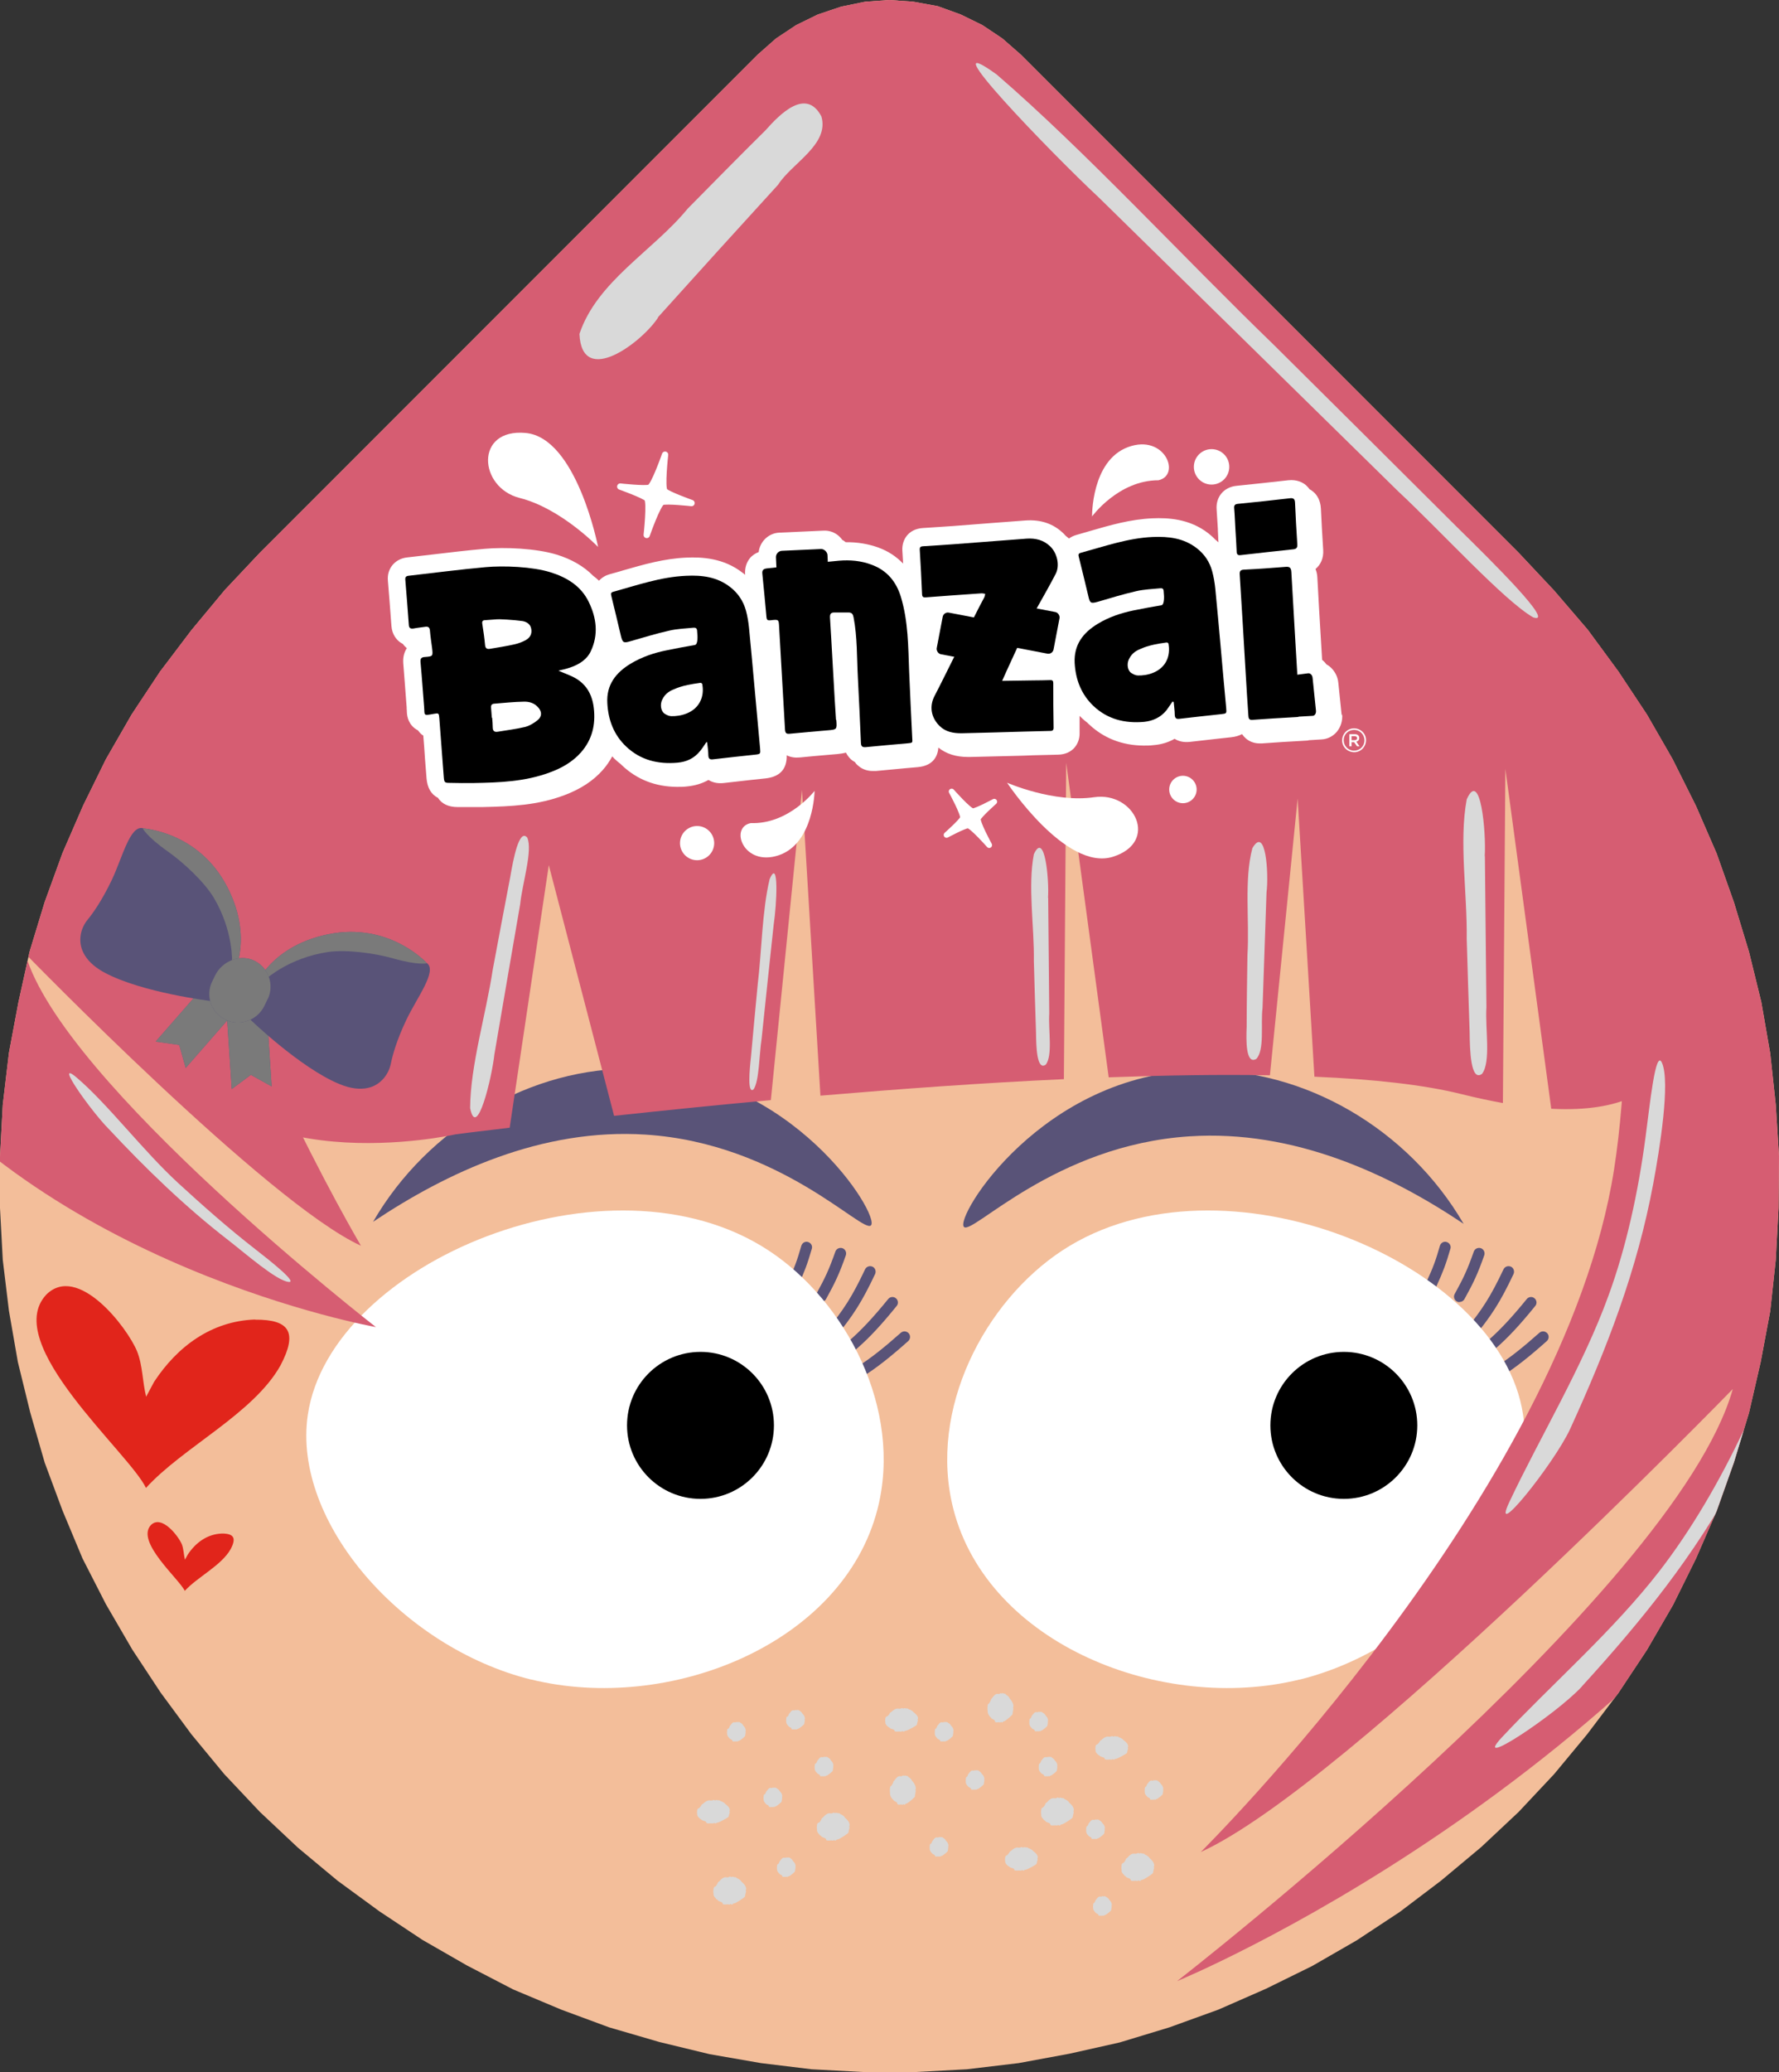 <svg xmlns="http://www.w3.org/2000/svg" xmlns:xlink="http://www.w3.org/1999/xlink" viewBox="0 0 115.53 134.48"><rect x="0" y="0" width="115.53" height="134.48" fill="#333333" stroke="none"/><defs><style>      .cls-1 {        fill: none;      }      .cls-2 {        fill: #d65d72;      }      .cls-3, .cls-4 {        fill: #d9d9d9;      }      .cls-5 {        fill: #f3be9a;      }      .cls-6 {        stroke-width: .41px;      }      .cls-6, .cls-7 {        stroke: #fff;        stroke-linecap: round;        stroke-linejoin: round;      }      .cls-6, .cls-7, .cls-8 {        fill: #fff;      }      .cls-7 {        stroke-width: .37px;      }      .cls-4, .cls-9, .cls-10 {        mix-blend-mode: multiply;      }      .cls-11 {        isolation: isolate;      }      .cls-12 {        clip-path: url(#clippath-1);      }      .cls-13 {        clip-path: url(#clippath-2);      }      .cls-10 {        fill: #7a7a7a;      }      .cls-14 {        fill: #595378;      }      .cls-15 {        fill: #e1251b;      }      .cls-16 {        clip-path: url(#clippath);      }    </style><clipPath id="clippath"><polygon class="cls-1" points="16.88 35.87 14.6 38.29 12.43 40.9 10.4 43.58 8.55 46.37 6.88 49.27 5.4 52.28 4.06 55.36 2.9 58.55 1.92 61.77 1.2 65.03 .58 68.33 .18 71.7 0 75.07 0 78.4 .18 81.77 .58 85.07 1.16 88.4 1.96 91.66 2.9 94.92 4.06 98.04 5.36 101.15 6.88 104.12 8.59 107.06 10.43 109.85 12.43 112.56 14.56 115.14 16.88 117.6 19.35 119.92 21.92 122.06 24.64 124.05 27.43 125.9 30.32 127.56 33.33 129.12 36.45 130.43 39.56 131.58 42.82 132.53 46.08 133.32 49.42 133.9 52.71 134.3 56.08 134.48 59.42 134.48 62.79 134.3 66.15 133.9 69.45 133.29 72.71 132.56 75.94 131.58 79.12 130.43 82.2 129.08 85.21 127.6 88.11 125.93 90.9 124.09 93.58 122.06 96.19 119.88 98.62 117.6 100.93 115.14 103.07 112.56 105.1 109.88 106.95 107.09 108.65 104.16 110.14 101.15 111.48 98.07 112.6 94.92 113.58 91.7 114.34 88.4 114.96 85.1 115.32 81.77 115.5 78.4 115.53 75.03 115.32 71.7 114.96 68.36 114.38 65.03 113.58 61.77 112.6 58.55 111.48 55.39 110.14 52.31 108.62 49.27 106.95 46.37 105.1 43.58 103.11 40.87 100.93 38.33 98.62 35.87 66.3 3.55 65.1 2.5 63.8 1.63 62.39 .94 60.9 .4 59.31 .11 57.75 0 56.19 .11 54.63 .43 53.11 .94 51.7 1.63 50.39 2.5 49.2 3.55 16.88 35.87"></polygon></clipPath><clipPath id="clippath-1"><polygon class="cls-1" points="14.44 32.72 12 35.3 9.67 38.07 7.5 40.91 5.51 43.87 3.72 46.95 2.12 50.15 .68 53.42 -.57 56.81 -1.63 60.24 -2.42 63.71 -3.1 67.22 -3.54 70.8 -3.75 74.39 -3.77 77.94 -3.59 81.53 -3.19 85.04 -2.59 88.6 -1.76 92.08 -.77 95.55 .45 98.88 1.82 102.21 3.43 105.38 5.22 108.51 7.18 111.49 9.28 114.4 11.55 117.15 14 119.79 16.62 122.27 19.34 124.56 22.23 126.7 25.19 128.68 28.27 130.47 31.46 132.15 34.77 133.56 38.09 134.81 41.56 135.83 45.02 136.69 48.57 137.33 52.08 137.77 55.67 137.98 59.22 138 62.81 137.83 66.4 137.42 69.92 136.78 73.39 136.03 76.83 135 80.24 133.79 83.52 132.37 86.73 130.81 89.83 129.05 92.81 127.09 95.68 124.95 98.47 122.65 101.07 120.23 103.55 117.62 105.84 114.89 108.02 112.04 110 109.08 111.83 105.97 113.43 102.77 114.87 99.5 116.09 96.15 117.15 92.72 117.97 89.21 118.65 85.7 119.05 82.15 119.26 78.56 119.32 74.97 119.11 71.42 118.74 67.87 118.14 64.32 117.31 60.84 116.28 57.4 115.1 54.04 113.69 50.75 112.09 47.5 110.33 44.4 108.37 41.42 106.27 38.52 103.96 35.8 101.51 33.17 67.26 -1.43 65.99 -2.56 64.61 -3.49 63.1 -4.23 61.52 -4.82 59.83 -5.14 58.17 -5.26 56.51 -5.15 54.85 -4.81 53.22 -4.28 51.72 -3.56 50.32 -2.64 49.04 -1.52 14.44 32.72"></polygon></clipPath><clipPath id="clippath-2"><polygon class="cls-1" points="14.44 32.72 12 35.3 9.67 38.07 7.5 40.91 5.51 43.87 3.72 46.95 2.12 50.15 .68 53.42 -.57 56.81 -1.63 60.24 -2.42 63.71 -3.1 67.22 -3.54 70.8 -3.75 74.39 -3.77 77.94 -3.59 81.53 -3.19 85.04 -2.59 88.6 -1.76 92.08 -.77 95.55 .45 98.88 1.82 102.21 3.43 105.38 5.22 108.51 7.18 111.49 9.28 114.4 11.55 117.15 14 119.79 16.62 122.27 19.34 124.56 22.23 126.7 25.19 128.68 28.27 130.47 31.46 132.15 34.77 133.56 38.09 134.81 41.56 135.83 45.02 136.69 48.57 137.33 52.08 137.77 55.67 137.98 59.22 138 62.81 137.83 66.4 137.42 69.92 136.78 73.39 136.03 76.83 135 80.24 133.79 83.52 132.37 86.73 130.81 89.83 129.05 92.81 127.09 95.68 124.95 98.47 122.65 101.07 120.23 103.55 117.62 105.84 114.89 108.02 112.04 110 109.08 111.83 105.97 113.43 102.77 114.87 99.5 116.09 96.15 117.15 92.72 117.97 89.21 118.65 85.7 119.05 82.15 119.26 78.56 119.32 74.97 119.11 71.42 118.74 67.87 118.14 64.32 117.31 60.84 116.28 57.4 115.1 54.04 113.69 50.75 112.09 47.5 110.33 44.4 108.37 41.42 106.27 38.52 103.96 35.8 101.51 33.17 67.26 -1.43 65.99 -2.56 64.61 -3.49 63.1 -4.23 61.52 -4.82 59.83 -5.14 58.17 -5.26 56.51 -5.15 54.85 -4.81 53.22 -4.28 51.72 -3.56 50.32 -2.64 49.04 -1.52 14.44 32.72"></polygon></clipPath></defs><g class="cls-11"><g id="Livello_2" data-name="Livello 2"><g id="Livello_1-2" data-name="Livello 1"><g class="cls-16"><g><g class="cls-12"><path class="cls-5" d="M122.13,53.45c16.44,30.92-23.1,103.54-63.49,101.3C18.78,152.53-28.89,82.45-.95,40.49,10.01,24.04,46.09-20.22,62.6-20.32c12.95-.08,47.99,52.07,59.53,73.77Z"></path><path class="cls-14" d="M24.22,79.31c3.57-6.17,10.32-10.09,17.09-9.95,10.17.22,15.87,9.54,15.25,10.17-.54.55-5.88-5.32-14.62-5.89-6.75-.44-12.92,2.45-17.73,5.67Z"></path><path class="cls-14" d="M95.05,79.43c-3.59-6.17-10.36-10.1-17.15-9.96-10.21.21-15.92,9.53-15.3,10.16.54.55,5.9-5.32,14.66-5.88,6.78-.44,12.97,2.45,17.79,5.68Z"></path><path class="cls-2" d="M108.93,65.86s.43-16.69-2.64-34.08c-2.08-11.82-32.91-39.07-47.19-42.68-12.71,2-29.92,16.51-48.82,37.45,0,0-3.6,30.95.43,40.7,4.03,9.75,18.88,6.37,18.88,6.37,0,0,1.29-.17,3.51-.43l2.54-17.04,4.24,16.27c2.98-.32,6.45-.68,10.18-1.02h0s2.02-20.14,2.02-20.14l1.2,19.85c5.08-.43,10.52-.83,15.81-1.07l.15-20.54,2.76,20.42c3.66-.13,7.21-.19,10.47-.13l1.8-17.97,1.09,18.06c3.81.16,7.1.52,9.55,1.13.96.24,1.86.43,2.69.58l.16-21.69,2.98,22.06c9.35.49,8.19-6.09,8.19-6.09Z"></path><g><path class="cls-4" d="M71.26,113.22s.13-.11.18-.24c.02-.04,0,.03.13-.09l.04.05h0l-.04-.05s.23-.24.46-.17c.02,0,.02-.01.09-.01.08,0,.06-.07.18,0,.03.02.08-.06.09-.02,0,0,.1,0,.1.01.03.03.06-.02.09,0,.03.03.07.02.09.06,0,.02.01.02.03,0,.01,0,.23.11.24.15,0,.02.11.08.2.18.1.09.16.26.11.3-.04.04.04.09,0,.13-.01.03-.06.21-.06.24.02.04-.58.36-.68.38-.04.02-.08-.01-.15.06-.02.03-.12-.05-.13-.02,0,.02-.09.04-.12.02-.02-.01-.38.04-.37-.05,0-.12-.26-.1-.33-.2-.02-.04-.08-.02-.12-.09,0,0-.05-.04-.09-.09-.04-.06-.07-.13-.05-.16,0,0-.03-.1-.01-.2,0-.21.12-.18.11-.2Z"></path><path class="cls-4" d="M57.62,111.4s.13-.11.18-.24c.02-.04,0,.03.13-.09l.04.05h0l-.04-.05s.23-.24.46-.17c.02,0,.02-.01.09-.01.08,0,.06-.07.17,0,.03.02.08-.06.09-.02,0,0,.1,0,.1.01.03.03.06-.02.09,0,.03.03.07.02.09.06,0,.02.01.02.03,0,.02,0,.23.11.24.15,0,.02.11.08.2.18.1.09.16.26.11.3-.04.04.04.09,0,.13-.01.03-.06.21-.06.24.02.04-.58.36-.68.38-.04.02-.08-.01-.15.06-.02.03-.12-.05-.13-.02,0,.02-.09.04-.12.02-.01-.01-.38.04-.37-.05,0-.12-.26-.1-.33-.2-.02-.04-.08-.02-.12-.09,0,0-.05-.04-.09-.09-.04-.06-.07-.13-.05-.16,0,0-.03-.1-.01-.2.01-.21.12-.18.11-.2Z"></path><path class="cls-4" d="M45.39,117.36s.13-.11.18-.24c.02-.04,0,.03.13-.09l.04.05h0l-.04-.05s.23-.24.46-.17c.02,0,.02-.01.09-.01.08,0,.06-.07.18,0,.03.02.08-.06.09-.02,0,0,.1,0,.1.01.03.03.06-.02.09,0,.03.03.07.02.09.06,0,.02.01.02.03,0,.01,0,.23.11.24.15,0,.02.11.08.2.18.1.09.16.26.11.3-.04.04.04.09,0,.13-.01.03-.06.21-.06.24.02.04-.58.36-.68.38-.04.02-.08-.01-.15.06-.02.03-.12-.05-.13-.02,0,.02-.09.04-.12.02-.01-.01-.38.04-.37-.05,0-.12-.26-.1-.33-.2-.02-.04-.08-.02-.12-.09,0,0-.05-.04-.09-.09-.04-.06-.07-.13-.05-.16,0,0-.03-.1-.01-.2.01-.21.12-.18.11-.2Z"></path><path class="cls-4" d="M67.73,117.32s.13-.13.18-.29c.02-.05,0,.04.13-.11l.04.06h0l-.04-.06s.23-.29.46-.2c.02,0,.02-.01.09-.02.08,0,.06-.09.18,0,.03.02.08-.08.09-.02,0,0,.1,0,.1.02.03.03.06-.02.09,0,.03.04.07.02.09.07,0,.02.01.02.03.01.01-.01.23.13.24.18,0,.03.11.1.2.21.1.11.16.31.11.35-.04.05.04.1,0,.15-.01.03-.06.24-.06.28.02.05-.58.43-.68.45-.04.02-.08-.02-.15.08-.02.03-.12-.06-.13-.03,0,.03-.09.04-.12.02-.02-.02-.38.05-.37-.05,0-.14-.26-.11-.33-.24-.02-.04-.08-.02-.12-.11,0,0-.05-.05-.09-.1-.04-.07-.07-.16-.05-.19,0-.01-.03-.12-.01-.24,0-.25.12-.21.11-.24Z"></path><path class="cls-4" d="M57.89,115.91c0-.05.1-.13.14-.3.02-.06,0,.04.1-.12l.03.07h0l-.03-.06s.18-.3.37-.21c.02,0,.02-.01.07-.02.06,0,.05-.09.14-.01.02.02.06-.08.07-.02,0,0,.08,0,.08.02.02.03.05-.03.07,0,.02.04.06.02.07.08,0,.02,0,.02.02.01.01-.01.18.13.19.19,0,.03.09.1.16.22.08.12.13.32.09.37-.03.05.03.11,0,.16,0,.03-.05.26-.04.29.02.06-.46.45-.54.47-.03.02-.06-.02-.12.08-.02.03-.1-.07-.1-.03,0,.03-.07.05-.09.02-.01-.02-.3.05-.3-.06,0-.15-.21-.12-.26-.25-.02-.04-.06-.02-.1-.11,0,0-.04-.05-.07-.11-.03-.07-.05-.16-.04-.2,0-.01-.02-.13-.01-.25,0-.26.1-.22.09-.25Z"></path><path class="cls-4" d="M64.23,110.57c0-.05.1-.13.14-.3.02-.06,0,.04.1-.12l.03.07h0l-.03-.06s.18-.3.37-.21c.02,0,.02-.01.07-.02.06,0,.05-.09.14-.01.02.02.06-.08.07-.02,0,0,.08,0,.08.02.02.03.05-.03.07,0,.02.04.05.02.07.08,0,.02,0,.02.02.01.01-.01.18.13.19.19,0,.03.09.1.16.22.08.12.13.32.09.37-.03.05.03.11,0,.16,0,.03-.05.26-.04.29.02.05-.46.45-.54.47-.03.02-.06-.02-.12.08-.02.03-.1-.07-.1-.03,0,.03-.07.05-.09.02-.01-.02-.3.05-.3-.06,0-.15-.21-.12-.26-.25-.02-.04-.06-.02-.1-.11,0,0-.04-.05-.07-.11-.03-.07-.05-.16-.04-.2,0-.01-.02-.13-.01-.25,0-.26.1-.22.09-.25Z"></path><path class="cls-4" d="M53.19,118.3s.13-.13.18-.29c.02-.05,0,.04.13-.11l.04.06h0l-.04-.06s.23-.29.46-.2c.02,0,.02-.01.09-.02.08,0,.06-.09.17,0,.03.02.08-.08.09-.02,0,0,.1,0,.1.02.03.03.06-.02.09,0,.03.04.07.02.09.07,0,.02.01.02.03.01.01-.01.23.13.23.18,0,.03.11.1.2.21.1.11.16.31.11.35-.04.05.04.1,0,.15-.01.03-.06.24-.06.28.02.05-.58.43-.68.45-.04.02-.08-.02-.15.08-.02.03-.12-.06-.13-.03,0,.03-.09.04-.12.02-.02-.02-.38.05-.37-.05,0-.14-.26-.11-.33-.24-.02-.04-.08-.02-.12-.11,0,0-.05-.05-.09-.1-.04-.07-.07-.16-.05-.19,0-.01-.03-.12-.01-.24.01-.25.12-.21.12-.24Z"></path><path class="cls-4" d="M72.95,120.92s.13-.13.18-.29c.02-.05,0,.04.13-.11l.04.06h0l-.04-.06s.23-.29.46-.2c.02,0,.02-.01.09-.02.08,0,.06-.09.18,0,.03.02.08-.08.09-.02,0,0,.1,0,.1.02.03.03.06-.02.09,0,.03.04.07.02.09.07,0,.02.01.02.03.01.01-.01.23.13.24.18,0,.03.11.1.2.21.1.11.16.31.11.35-.04.05.04.1,0,.15-.01.03-.06.24-.06.28.02.05-.58.43-.68.45-.04.02-.08-.02-.15.08-.02.03-.12-.06-.13-.03,0,.03-.09.04-.12.02-.02-.02-.38.05-.37-.05,0-.14-.26-.11-.33-.24-.02-.04-.08-.02-.12-.11,0,0-.05-.05-.09-.1-.04-.07-.07-.16-.05-.19,0-.01-.03-.12-.01-.24,0-.25.12-.21.11-.24Z"></path><path class="cls-4" d="M46.45,122.45s.13-.13.18-.29c.02-.05,0,.04.13-.11l.04.06h0l-.04-.06s.23-.29.46-.2c.02,0,.02-.01.09-.02.08,0,.06-.09.18,0,.03.02.08-.08.09-.02,0,0,.1,0,.1.02.03.03.06-.02.09,0,.03.04.07.02.09.07,0,.02.01.02.03.01.01-.01.23.13.24.18,0,.03.11.1.2.21.1.11.16.31.11.35-.04.05.04.1,0,.15-.01.03-.06.24-.06.28.02.05-.58.43-.68.45-.04.02-.08-.02-.15.08-.02.03-.12-.06-.13-.03,0,.03-.09.04-.12.02-.01-.02-.38.05-.37-.05,0-.14-.26-.11-.33-.24-.02-.04-.08-.02-.12-.11,0,0-.05-.05-.09-.1-.04-.07-.07-.16-.05-.19,0-.01-.03-.12-.01-.24.01-.25.12-.21.11-.24Z"></path><path class="cls-4" d="M65.39,120.42s.13-.11.18-.24c.02-.04,0,.03.13-.09l.04.05h0l-.04-.05s.23-.24.46-.17c.02,0,.02-.01.09-.01.08,0,.06-.07.18,0,.03.02.08-.06.09-.02,0,0,.1,0,.1.01.03.03.06-.02.09,0,.03.03.07.02.09.06,0,.02.01.02.03,0,.01,0,.23.11.24.15,0,.02.11.08.2.18.1.09.16.26.11.3-.04.04.04.09,0,.13-.01.03-.06.21-.06.24.02.04-.58.36-.68.38-.04.02-.08-.01-.15.06-.02.03-.12-.05-.13-.02,0,.02-.09.04-.12.02-.02-.01-.38.04-.37-.05,0-.12-.26-.1-.33-.2-.02-.04-.08-.02-.12-.09,0,0-.05-.04-.09-.09-.04-.06-.07-.13-.05-.16,0,0-.03-.1-.01-.2.01-.21.12-.18.11-.2Z"></path><path class="cls-4" d="M67.52,114.47s.07-.09.1-.2c.01-.04,0,.03.07-.08l.02.04h0l-.02-.04s.13-.21.27-.14c.01,0,.01,0,.05-.01.05,0,.04-.06.1,0,.02.01.05-.05.05-.02,0,0,.05,0,.06.01.02.02.03-.02.05,0,.02.03.04.02.05.05,0,.02,0,.02.01,0,0,0,.13.09.14.13,0,.02.06.07.12.15.06.08.09.22.07.25-.02.03.02.07,0,.11,0,.02-.03.17-.03.2.01.04-.33.31-.39.32-.02.01-.05-.01-.09.05-.01.02-.07-.05-.07-.02,0,.02-.05.03-.07.01,0-.01-.22.04-.21-.04,0-.1-.15-.08-.19-.17-.01-.03-.05-.02-.07-.08,0,0-.03-.03-.05-.07-.02-.05-.04-.11-.03-.14,0,0-.01-.09,0-.17,0-.18.07-.15.07-.17Z"></path><path class="cls-4" d="M74.4,115.99s.07-.09.1-.2c.01-.04,0,.03.07-.08l.02.04h0l-.02-.04s.13-.21.27-.14c.01,0,.01,0,.05-.01.05,0,.04-.06.1,0,.02.01.05-.05.05-.02,0,0,.05,0,.06.01.02.02.03-.02.05,0,.02.03.04.02.05.05,0,.02,0,.02.01,0,0,0,.13.09.14.13,0,.02.06.07.12.15.06.08.09.22.07.25-.02.03.02.07,0,.11,0,.02-.03.17-.03.2.01.04-.33.31-.39.32-.02.01-.05-.01-.09.05-.01.02-.07-.05-.07-.02,0,.02-.05.03-.07.01,0-.01-.22.04-.21-.04,0-.1-.15-.08-.19-.17-.01-.03-.05-.02-.07-.08,0,0-.03-.03-.05-.07-.02-.05-.04-.11-.03-.14,0,0-.01-.09,0-.17,0-.18.07-.15.07-.17Z"></path><path class="cls-4" d="M60.77,112.21s.07-.09.1-.2c.01-.04,0,.03.07-.08l.02.04h0l-.02-.04s.13-.21.27-.14c.01,0,.01,0,.05-.01.05,0,.04-.06.1,0,.02.01.05-.05.05-.02,0,0,.06,0,.06.01.02.02.03-.02.05,0,.02.03.04.02.05.05,0,.02,0,.02.02,0,0,0,.13.09.14.13,0,.02.06.07.12.15.06.08.09.22.06.25-.02.03.02.07,0,.11,0,.02-.03.17-.03.2.01.04-.33.31-.39.32-.02.01-.05-.01-.09.05-.01.02-.07-.05-.07-.02,0,.02-.05.03-.07.01,0-.01-.22.04-.21-.04,0-.1-.15-.08-.19-.17-.01-.03-.05-.02-.07-.08,0,0-.03-.03-.05-.07-.02-.05-.04-.11-.03-.14,0,0-.01-.09,0-.17,0-.18.07-.15.07-.17Z"></path><path class="cls-4" d="M66.91,111.55s.07-.09.1-.2c.01-.04,0,.03.07-.08l.02.04h0l-.02-.04s.13-.21.27-.14c.01,0,.01,0,.05-.01.05,0,.04-.06.1,0,.02.01.05-.05.05-.02,0,0,.06,0,.06.01.02.02.03-.02.05,0,.02.03.04.02.05.05,0,.02,0,.02.02,0,0,0,.13.09.14.13,0,.02.06.07.12.15.06.08.09.22.06.25-.02.03.02.07,0,.11,0,.02-.03.17-.03.2.01.04-.33.31-.39.32-.02.01-.05-.01-.09.05-.01.02-.07-.05-.07-.02,0,.02-.05.03-.07.01,0-.01-.22.04-.21-.04,0-.1-.15-.08-.19-.17-.01-.03-.05-.02-.07-.08,0,0-.03-.03-.05-.07-.02-.05-.04-.11-.03-.14,0,0-.01-.09,0-.17,0-.18.07-.15.07-.17Z"></path><path class="cls-4" d="M70.6,118.54s.07-.09.1-.2c.01-.04,0,.03.07-.08l.02.04h0l-.02-.04s.13-.21.27-.14c.01,0,.01,0,.05-.01.05,0,.04-.06.1,0,.02.01.05-.05.05-.02,0,0,.06,0,.06.01.02.02.03-.02.05,0,.02.03.04.02.05.05,0,.02,0,.02.02,0,0,0,.13.09.14.13,0,.02.06.07.12.15.06.08.09.22.06.25-.02.03.02.07,0,.11,0,.02-.03.17-.03.2.01.04-.33.31-.39.32-.02.01-.05-.01-.09.05-.01.02-.07-.05-.07-.02,0,.02-.05.03-.07.01,0-.01-.22.04-.21-.04,0-.1-.15-.08-.19-.17-.01-.03-.05-.02-.07-.08,0,0-.03-.03-.05-.07-.02-.05-.04-.11-.03-.14,0,0-.01-.09,0-.17,0-.18.07-.15.07-.17Z"></path><path class="cls-4" d="M51.14,111.43s.07-.09.1-.2c.01-.04,0,.03.07-.08l.02.04h0l-.02-.04s.13-.21.26-.14c.01,0,.01,0,.05-.01.05,0,.04-.06.1,0,.02.01.05-.05.05-.02,0,0,.05,0,.06.01.02.02.03-.02.05,0,.02.03.04.02.05.05,0,.02,0,.02.01,0,0,0,.13.09.14.13,0,.02.06.07.12.15.06.08.09.22.06.25-.02.03.02.07,0,.11,0,.02-.03.17-.03.2.01.04-.33.31-.39.32-.02.01-.05-.01-.09.05-.01.02-.07-.05-.07-.02,0,.02-.05.03-.07.01,0-.01-.22.04-.21-.04,0-.1-.15-.08-.19-.17-.01-.03-.05-.02-.07-.08,0,0-.03-.03-.05-.07-.02-.05-.04-.11-.03-.14,0,0-.02-.09,0-.17,0-.18.07-.15.07-.17Z"></path><path class="cls-4" d="M47.3,112.21s.07-.09.1-.2c.01-.04,0,.03.07-.08l.02.04h0l-.02-.04s.13-.21.26-.14c.01,0,.01,0,.05-.01.05,0,.04-.06.1,0,.02.01.05-.05.05-.02,0,0,.06,0,.06.01.02.02.03-.02.05,0,.02.03.04.02.05.05,0,.02,0,.02.02,0,0,0,.13.09.13.13,0,.02.06.07.12.15.05.08.09.22.06.25-.02.03.02.07,0,.11,0,.02-.03.17-.03.2.01.04-.33.31-.39.32-.02.01-.05-.01-.09.05-.01.02-.07-.05-.07-.02,0,.02-.05.03-.07.01,0-.01-.22.04-.21-.04,0-.1-.15-.08-.19-.17-.01-.03-.05-.02-.07-.08,0,0-.03-.03-.05-.07-.02-.05-.04-.11-.03-.14,0,0-.02-.09,0-.17,0-.18.07-.15.07-.17Z"></path><path class="cls-4" d="M49.66,116.47s.07-.09.1-.2c.01-.04,0,.03.07-.08l.02.04h0l-.02-.04s.13-.21.26-.14c.01,0,.01,0,.05-.01.05,0,.04-.06.1,0,.02.01.05-.05.05-.02,0,0,.06,0,.06.01.02.02.03-.02.05,0,.02.03.04.02.05.05,0,.02,0,.02.02,0,0,0,.13.09.14.13,0,.02.06.07.12.15.05.08.09.22.06.25-.02.03.02.07,0,.11,0,.02-.03.17-.03.2.01.04-.33.31-.39.32-.02.01-.05-.01-.09.05-.01.02-.07-.05-.07-.02,0,.02-.05.03-.07.01,0-.01-.22.04-.21-.04,0-.1-.15-.08-.19-.17-.01-.03-.05-.02-.07-.08,0,0-.03-.03-.05-.07-.02-.05-.04-.11-.03-.14,0,0-.02-.09,0-.17,0-.18.07-.15.06-.17Z"></path><path class="cls-4" d="M50.53,121s.07-.09.1-.2c.01-.04,0,.03.07-.08l.02.04h0l-.02-.04s.13-.21.27-.14c.01,0,.01,0,.05-.01.05,0,.04-.06.1,0,.02.01.05-.05.05-.02,0,0,.05,0,.06.01.02.02.03-.02.05,0,.02.03.04.02.05.05,0,.02,0,.02.01,0,0,0,.13.09.13.13,0,.02.06.07.12.15.06.08.09.22.07.25-.02.03.02.07,0,.11,0,.02-.04.17-.03.2,0,.04-.33.31-.39.32-.02.01-.05-.01-.09.05-.01.02-.07-.05-.07-.02,0,.02-.05.03-.07.01,0-.01-.22.04-.21-.04,0-.1-.15-.08-.19-.17-.01-.03-.05-.02-.07-.08,0,0-.03-.03-.05-.07-.02-.05-.04-.11-.03-.14,0,0-.02-.09,0-.17,0-.18.07-.15.07-.17Z"></path><path class="cls-4" d="M62.78,115.34s.07-.09.1-.2c.01-.04,0,.03.07-.08l.02.04h0l-.02-.04s.13-.21.27-.14c.01,0,.01,0,.05-.01.05,0,.04-.06.1,0,.02.01.05-.05.05-.02,0,0,.05,0,.06.01.02.02.03-.02.05,0,.02.03.04.02.05.05,0,.02,0,.02.01,0,0,0,.13.09.14.13,0,.02.06.07.12.15.06.08.09.22.07.25-.02.03.02.07,0,.11,0,.02-.03.17-.03.2.01.04-.33.31-.39.32-.02.01-.05-.01-.09.05-.01.02-.07-.05-.07-.02,0,.02-.05.03-.07.01,0-.01-.22.04-.21-.04,0-.1-.15-.08-.19-.17-.01-.03-.05-.02-.07-.08,0,0-.03-.03-.05-.07-.02-.05-.04-.11-.03-.14,0,0-.01-.09,0-.17,0-.18.07-.15.07-.17Z"></path><path class="cls-4" d="M60.45,119.68s.07-.09.1-.2c.01-.04,0,.03.07-.08l.02.04h0l-.02-.04s.13-.21.27-.14c.01,0,.01,0,.05-.01.05,0,.04-.06.1,0,.02.01.05-.05.05-.02,0,0,.06,0,.06.01.02.02.03-.02.05,0,.02.03.04.02.05.05,0,.02,0,.02.02,0,0,0,.13.09.13.13,0,.02.06.07.12.15.06.08.09.22.06.25-.02.03.02.07,0,.11,0,.02-.03.17-.03.2.01.04-.33.31-.39.32-.02.01-.05-.01-.09.05-.01.02-.07-.05-.07-.02,0,.02-.05.03-.07.01,0-.01-.22.04-.21-.04,0-.1-.15-.08-.19-.17-.01-.03-.05-.02-.07-.08,0,0-.03-.03-.05-.07-.02-.05-.04-.11-.03-.14,0,0-.02-.09,0-.17,0-.18.07-.15.07-.17Z"></path><path class="cls-4" d="M52.98,114.47s.07-.09.1-.2c.01-.04,0,.03.07-.08l.02.04h0l-.02-.04s.13-.21.27-.14c.01,0,.01,0,.05-.01.05,0,.04-.06.1,0,.02.01.05-.05.05-.02,0,0,.06,0,.06.01.02.02.03-.02.05,0,.02.03.04.02.05.05,0,.02,0,.02.02,0,0,0,.13.09.13.13,0,.02.06.07.12.15.05.08.09.22.06.25-.02.03.02.07,0,.11,0,.02-.03.17-.03.2.01.04-.33.31-.39.32-.02.01-.05-.01-.09.05-.01.02-.07-.05-.07-.02,0,.02-.05.03-.07.01,0-.01-.22.04-.21-.04,0-.1-.15-.08-.19-.17-.01-.03-.05-.02-.07-.08,0,0-.03-.03-.05-.07-.02-.05-.04-.11-.03-.14,0,0-.02-.09,0-.17,0-.18.07-.15.06-.17Z"></path><path class="cls-4" d="M71.05,123.52s.07-.09.1-.2c.01-.04,0,.03.07-.08l.02.04h0l-.02-.04s.13-.21.27-.14c.01,0,.01,0,.05-.01.05,0,.04-.06.1,0,.02.01.05-.05.05-.02,0,0,.06,0,.06.01.02.02.03-.02.05,0,.02.03.04.02.05.05,0,.02,0,.02.02,0,0,0,.13.09.14.13,0,.02.06.07.12.15.06.08.09.22.06.25-.02.03.02.07,0,.11,0,.02-.03.17-.03.2.01.04-.33.31-.39.32-.02.01-.05-.01-.09.05-.01.02-.07-.05-.07-.02,0,.02-.05.03-.07.01,0-.01-.22.04-.21-.04,0-.1-.15-.08-.19-.17-.01-.03-.05-.02-.07-.08,0,0-.03-.03-.05-.07-.02-.05-.04-.11-.03-.14,0,0-.02-.09,0-.17,0-.18.07-.15.07-.17Z"></path></g></g><g><g><path class="cls-14" d="M92.96,83.7c-.05,0-.1-.01-.15-.03-.18-.08-.26-.3-.17-.48.42-.91.59-1.36.87-2.34.06-.19.25-.3.44-.24.19.06.3.25.24.44-.29,1-.48,1.5-.91,2.44-.06.13-.19.21-.33.21Z"></path><path class="cls-14" d="M94.78,84.51c-.06,0-.12-.01-.17-.04-.17-.1-.24-.31-.14-.49.58-1.05.83-1.59,1.24-2.75.07-.19.27-.28.46-.22.19.07.28.27.22.46-.42,1.19-.69,1.77-1.29,2.85-.07.12-.19.18-.31.18Z"></path><path class="cls-14" d="M95.34,87.04c-.08,0-.16-.03-.23-.08-.15-.13-.17-.35-.05-.5,1.21-1.47,1.74-2.31,2.58-4.08.09-.18.3-.25.48-.17.18.08.25.3.17.48-.87,1.83-1.42,2.7-2.68,4.22-.07.09-.17.13-.28.13Z"></path><path class="cls-14" d="M93.9,89.68c-.12,0-.24-.06-.31-.18-.1-.17-.04-.39.13-.49,2.26-1.32,3.42-2.23,5.43-4.7.12-.15.35-.18.5-.05.15.12.18.35.05.5-1.92,2.37-3.13,3.42-5.62,4.87-.06.03-.12.05-.18.05Z"></path><path class="cls-14" d="M94.03,91c-.14,0-.28-.08-.33-.22-.07-.18.01-.39.2-.47,2.6-1.05,3.85-1.84,6.07-3.81.15-.13.37-.12.51.03.13.15.12.37-.03.51-2.29,2.04-3.59,2.86-6.28,3.94-.04.02-.09.03-.13.03Z"></path></g><g><path class="cls-14" d="M51.49,83.7c-.05,0-.1-.01-.15-.03-.18-.08-.26-.3-.17-.48.42-.91.59-1.36.87-2.34.06-.19.25-.3.44-.24.19.06.3.25.24.44-.29,1-.48,1.5-.91,2.44-.06.13-.19.21-.33.21Z"></path><path class="cls-14" d="M53.32,84.51c-.06,0-.12-.01-.17-.04-.17-.1-.24-.31-.14-.49.58-1.05.83-1.59,1.24-2.75.07-.19.27-.28.46-.22.19.07.28.27.22.46-.42,1.19-.69,1.77-1.29,2.85-.07.12-.19.18-.31.18Z"></path><path class="cls-14" d="M53.88,87.04c-.08,0-.16-.03-.23-.08-.15-.13-.17-.35-.05-.5,1.21-1.47,1.74-2.31,2.58-4.08.09-.18.3-.25.48-.17.18.08.25.3.17.48-.87,1.83-1.42,2.7-2.68,4.22-.07.09-.17.13-.28.13Z"></path><path class="cls-14" d="M52.43,89.68c-.12,0-.24-.06-.31-.18-.1-.17-.04-.39.13-.49,2.26-1.32,3.42-2.23,5.43-4.7.12-.15.35-.18.5-.05.15.12.18.35.05.5-1.92,2.37-3.13,3.42-5.62,4.87-.06.03-.12.05-.18.05Z"></path><path class="cls-14" d="M52.56,91c-.14,0-.28-.08-.33-.22-.07-.18.01-.39.2-.47,2.6-1.05,3.85-1.84,6.07-3.81.15-.13.37-.12.51.03.13.15.12.37-.03.51-2.29,2.04-3.59,2.86-6.28,3.94-.04.02-.09.03-.13.03Z"></path></g><path class="cls-8" d="M34.5,109.01c-8.35-2.06-15.54-10.22-14.51-17.19,1.47-9.91,19.58-17.43,29.91-10.67,5.04,3.3,8.74,10.32,7.09,16.78-2.25,8.8-13.58,13.28-22.5,11.07Z"></path><path class="cls-8" d="M84.4,109.01c8.35-2.06,15.54-10.22,14.51-17.19-1.47-9.91-19.58-17.43-29.91-10.67-5.04,3.3-8.74,10.32-7.09,16.78,2.25,8.8,13.58,13.28,22.5,11.07Z"></path><circle cx="45.49" cy="92.51" r="4.77"></circle><circle cx="87.27" cy="92.51" r="4.77"></circle></g><path class="cls-15" d="M16.56,85.64c-2.84.1-5.05,1.76-6.55,4.04l-.52.97c-.24-.96-.22-2.03-.59-2.95-.64-1.56-3.85-5.72-5.9-3.67-2.95,3.18,5.39,10.25,6.48,12.54,2.41-2.65,6.99-4.82,8.74-7.96,1.11-2.12.61-2.98-1.66-2.96Z"></path><path class="cls-15" d="M14.42,99.53c-.97.03-1.72.6-2.23,1.37l-.18.33c-.08-.33-.08-.69-.2-1-.22-.53-1.31-1.95-2.01-1.25-1.01,1.08,1.83,3.49,2.2,4.27.82-.9,2.38-1.64,2.98-2.71.38-.72.21-1.01-.57-1.01Z"></path><g class="cls-13"><path class="cls-2" d="M122.96,58.73c2.66,12.01,5.12,20.94-.14,29.97-15.97,27.42-46.38,39.88-46.38,39.88,0,0,32.33-25.11,36.09-38.43,0,0-25.01,25.72-34.55,30.05,0,0,23.56-23.32,26.84-44.31,1.61-10.28.77-28.18-3.3-46.4,10.55,6.84,19.1,18.65,21.44,29.23Z"></path><path class="cls-2" d="M-3.77,48.97c-2.88,7.71-3.64,11.51-4.28,18.27,10.81,15.06,32.46,18.89,32.46,18.89,0,0-20.4-15.84-22.77-24.24,0,0,15.78,16.23,21.8,18.96,0,0-9.99-16.92-12.06-30.17-.7-4.45-1.22-10.93-1.03-18.09.08-3-12,10.73-14.12,16.39Z"></path></g><g><polygon class="cls-14" points="12.06 69.31 11.64 67.82 10.11 67.6 13.47 63.76 15.42 65.47 12.06 69.31"></polygon><polygon class="cls-14" points="17.64 70.51 16.29 69.76 15.05 70.68 14.71 65.59 17.31 65.42 17.64 70.51"></polygon><path class="cls-14" d="M9.25,53.76s3.64.18,5.51,3.81c1.87,3.63.17,6.14.17,6.14l-2.79-4.44-3.05-5.19.16-.33Z"></path><path class="cls-14" d="M27.73,62.52s-2.44-2.71-6.44-1.88c-4,.83-4.88,3.73-4.88,3.73l5.21-.63,5.95-.9.16-.33Z"></path><polygon class="cls-10" points="12.06 69.31 11.64 67.82 10.11 67.6 13.47 63.76 15.42 65.47 12.06 69.31"></polygon><polygon class="cls-10" points="17.64 70.51 16.29 69.76 15.05 70.68 14.71 65.59 17.31 65.42 17.64 70.51"></polygon><path class="cls-10" d="M9.25,53.76s3.64.18,5.51,3.81c1.87,3.63.17,6.14.17,6.14l-2.79-4.44-3.05-5.19.16-.33Z"></path><path class="cls-10" d="M27.73,62.52s-2.44-2.71-6.44-1.88c-4,.83-4.88,3.73-4.88,3.73l5.21-.63,5.95-.9.16-.33Z"></path></g><path class="cls-4" d="M42.73,20.59c2.59-2.88,5.19-5.74,7.8-8.6.89-1.4,3.35-2.61,2.81-4.44-1-1.88-2.7-.14-3.63.91-1.7,1.68-3.37,3.38-5.05,5.08-2.24,2.74-5.88,4.7-7.03,8.13.15,3.54,4.12.49,5.11-1.07Z"></path><path class="cls-4" d="M32.11,68.41c.55-3.24,1.11-6.47,1.67-9.72.14-1.37.83-3.5.46-4.33-.53-.61-.91,1.42-1.11,2.59-.38,1.99-.76,3.99-1.13,5.98-.45,2.96-1.45,6.21-1.47,8.99.43,2.12,1.42-2,1.58-3.52Z"></path><path class="cls-4" d="M68.07,58.27c.02,2.51.05,5.01.07,7.51-.07,1.05.24,2.73-.23,3.32-.58.4-.62-1.17-.63-2.08-.05-1.55-.1-3.09-.14-4.64.03-2.28-.4-4.85,0-6.94.71-1.55,1,1.66.92,2.83Z"></path><path class="cls-4" d="M50.25,59.95c-.27,2.49-.53,4.98-.79,7.47-.16,1.03-.15,2.73-.52,3.28-.41.34-.27-1.22-.17-2.12.14-1.54.28-3.08.43-4.62.27-2.26.29-4.85.78-6.9.63-1.47.45,1.75.27,2.9Z"></path><path class="cls-4" d="M82.25,57.91c-.09,2.5-.17,5-.26,7.51-.13,1.04.15,2.74-.41,3.31-.68.38-.66-1.2-.62-2.1,0-1.55.03-3.1.05-4.64.14-2.28-.23-4.86.32-6.94.88-1.52,1.07,1.7.92,2.86Z"></path><path class="cls-4" d="M96.43,55.57c.03,3.27.07,6.53.1,9.8-.09,1.37.31,3.56-.29,4.33-.73.52-.79-1.53-.8-2.71-.07-2.02-.13-4.04-.19-6.05.04-2.98-.51-6.32,0-9.06.9-2.02,1.27,2.17,1.17,3.69Z"></path><g class="cls-9"><path class="cls-3" d="M101.95,92.78c2.46-5.38,4.37-10.37,5.41-15.94.43-2.3,1.12-6.62.57-7.86-.42-.95-.79,2.76-1.07,4.84-.47,3.55-1.25,7.12-2.4,10.26-1.68,4.63-4.47,9.22-6.44,13.4-1.28,2.72,2.85-2.42,3.93-4.7Z"></path></g><path class="cls-4" d="M7.07,73.28c2.36,2.53,4.95,5.04,7.73,7.19,1.16.9,3.14,2.64,3.94,2.73.62.07-1.15-1.34-2.17-2.13-1.74-1.35-3.41-2.83-4.98-4.27-2.32-2.13-4.6-5.16-6.62-6.87-1.52-1.28.96,2.21,2.1,3.35Z"></path><path class="cls-4" d="M71.38,12.84c6.48,6.35,12.94,12.69,19.42,19.05,2.77,2.58,6.9,7.12,8.77,8.18,1.47.48-2.58-3.54-4.93-5.84-3.97-3.96-7.95-7.91-11.92-11.85-5.94-5.74-12.27-12.61-18-17.55-4.54-3.26,3.58,5.14,6.66,8.01Z"></path><g class="cls-9"><path class="cls-3" d="M102.72,109.46c3.99-4.37,7.33-8.54,10.02-13.52,1.11-2.06,3.09-5.96,2.95-7.31-.11-1.04-1.6,2.39-2.5,4.29-1.53,3.24-3.37,6.39-5.42,9.04-3.01,3.89-7.08,7.42-10.23,10.79-2.05,2.2,3.45-1.43,5.18-3.28Z"></path></g><path class="cls-14" d="M15.06,62.49l-1.36,2.48s-4.47-.54-6.9-1.84c-.11-.06-.22-.12-.31-.18-.63-.4-.97-.84-1.14-1.26-.27-.67-.12-1.44.34-2,.33-.4.92-1.22,1.57-2.58.69-1.45,1.17-3.53,2-3.36,0,0,.24.53,1.65,1.52,1.02.72,2.38,1.99,2.99,3.02,1.28,2.18,1.17,4.19,1.17,4.19Z"></path><path class="cls-14" d="M17.29,63.52l-1.07,2.62s3.23,3.13,5.78,4.2c.12.05.23.09.34.13.71.24,1.27.23,1.7.1.69-.21,1.19-.82,1.34-1.53.1-.5.36-1.49,1.01-2.85.69-1.45,2-3.14,1.35-3.67,0,0-.57.15-2.22-.32-1.2-.34-3.05-.59-4.23-.41-2.5.37-3.99,1.73-3.99,1.73Z"></path><path class="cls-14" d="M17.38,64.84l-.21.44c-.45.94-1.59,1.35-2.53.9h0c-.92-.44-1.31-1.54-.87-2.46l.19-.39c.46-.97,1.66-1.45,2.61-.95.43.23.74.6.89,1.03.16.45.15.96-.07,1.43Z"></path><path class="cls-10" d="M17.38,64.84l-.21.44c-.45.94-1.59,1.35-2.53.9h0c-.92-.44-1.31-1.54-.87-2.46l.19-.39c.46-.97,1.66-1.45,2.61-.95.43.23.74.6.89,1.03.16.45.15.96-.07,1.43Z"></path><g><path class="cls-6" d="M43.16,31.88c-.21-.23.03-2.37.03-2.37,0,0-.71,2.03-1,2.14-.29.11-1.91-.07-1.91-.07,0,0,1.54.55,1.75.77.21.23-.03,2.37-.03,2.37,0,0,.71-2.03,1-2.14s1.91.07,1.91.07c0,0-1.54-.55-1.75-.77Z"></path><path class="cls-8" d="M52.9,51.33s-1.68,2.18-4.14,2.09c-1.41.27-.48,2.85,1.81,2.09,2.28-.77,2.33-4.18,2.33-4.18Z"></path><path class="cls-8" d="M70.91,33.53s1.71-2.36,4.32-2.36c1.49-.33.41-3.04-1.98-2.15-2.39.89-2.33,4.51-2.33,4.51Z"></path><circle class="cls-8" cx="45.27" cy="54.72" r="1.11"></circle><circle class="cls-8" cx="78.68" cy="30.3" r="1.15"></circle><path class="cls-8" d="M38.84,35.5s-2.41-2.51-5.09-3.18c-2.68-.68-2.93-4.53.39-4.22,3.32.31,4.7,7.4,4.7,7.4Z"></path><path class="cls-7" d="M63.18,52.65c-.25,0-1.38-1.28-1.38-1.28,0,0,.82,1.5.73,1.73-.09.23-1.06,1.09-1.06,1.09,0,0,1.14-.61,1.39-.62.25,0,1.38,1.28,1.38,1.28,0,0-.82-1.5-.73-1.73.09-.23,1.06-1.09,1.06-1.09,0,0-1.14.61-1.39.62Z"></path><path class="cls-8" d="M65.4,50.8s3.04,1.33,5.66.94c2.62-.38,4.24,2.92,1.2,3.87-3.05.94-6.86-4.81-6.86-4.81Z"></path><circle class="cls-8" cx="76.82" cy="51.24" r=".89"></circle></g><g><path class="cls-8" d="M87.13,46.43l-.22-2.13c-.04-.41-.25-.79-.57-1.05-.06-.05-.13-.09-.2-.13-.08-.11-.17-.21-.28-.29,0,0,0,0,0,0-.13-2.14-.27-4.49-.31-5.35-.01-.2-.05-.38-.12-.55.34-.28.53-.71.5-1.22-.07-1.05-.11-1.91-.15-2.71-.03-.56-.28-.9-.49-1.08-.08-.07-.16-.12-.25-.17-.07-.11-.16-.19-.23-.26-.21-.18-.59-.38-1.15-.32-1.14.13-2.27.25-3.35.36-.83.08-1.37.72-1.3,1.55.02.31.04.63.06.94l.02.33s0,.05,0,.08l.02.42c0,.12.01.23.02.35-.06-.05-.11-.1-.17-.15-.02-.01-.03-.02-.05-.04-.13-.14-.28-.27-.43-.39-1.24-.97-2.66-1.02-3.63-.98-1.44.06-2.77.45-4.05.82-.3.09-.6.17-.9.26-.17.05-.33.12-.48.23-.08-.07-.15-.13-.23-.19-.04-.05-.08-.09-.13-.14-.65-.63-1.47-.91-2.46-.84-.75.06-1.51.11-2.26.17-.81.06-1.63.13-2.44.19-.45.03-.89.06-1.34.09l-.62.04c-.98.06-1.38.8-1.34,1.46.02.28.03.57.05.85,0,0,0,0,0,0-.44-.46-.97-.81-1.6-1.04-.66-.24-1.38-.36-2.13-.35-.07-.06-.14-.11-.22-.15-.06-.08-.12-.16-.2-.23-.28-.26-.65-.39-1.02-.37l-2.87.13c-.7.03-1.26.58-1.34,1.26-.23.09-.43.22-.58.41-.23.29-.33.65-.3,1.07-.05-.05-.1-.09-.16-.13-1.25-.98-2.68-1.03-3.65-.99-1.45.06-2.79.45-4.08.82-.3.09-.61.18-.91.26-.26.07-.5.21-.69.42-.12-.11-.24-.22-.38-.32-.6-.61-1.4-1.08-2.39-1.38-1.32-.4-3.34-.49-4.66-.37-1.14.1-2.29.24-3.4.37-.55.06-1.09.13-1.64.19-.78.09-1.31.72-1.24,1.5.08.98.16,1.96.23,2.94.04.58.35.9.53,1.04.06.05.13.09.21.13.09.13.19.22.26.28-.18.27-.26.6-.23.99.04.52.08,1.04.12,1.55.03.44.07.88.1,1.31,0,.07,0,.14.01.19,0,.25.03.77.5,1.15.07.06.15.1.22.14.07.1.15.19.26.28.03.02.06.04.09.06.04.5.08,1.01.11,1.51l.1,1.26c.05.62.3,1.05.74,1.27.25.39.68.6,1.28.6.15,0,.3,0,.45,0,.2,0,.4,0,.61,0,.18,0,.36,0,.54,0,1.9-.04,3.6-.12,5.33-.77,1.06-.4,1.87-.93,2.49-1.63.25-.28.45-.58.62-.89.05.05.1.11.15.16.13.12.26.24.4.34.03.03.05.06.08.08.97.92,2.17,1.39,3.58,1.4.21,0,.43,0,.66-.03.51-.05.97-.19,1.38-.42.22.14.55.25.99.2.59-.07,1.18-.13,1.77-.2.31-.03.63-.07.94-.1.94-.1,1.4-.61,1.38-1.5.25.13.54.17.86.14.61-.06,1.23-.12,1.85-.17l.58-.05c.21-.02.39-.05.56-.09.1.2.22.34.33.44.07.06.15.12.25.17.07.11.15.19.23.25.18.16.49.33.93.33.06,0,.13,0,.2,0,.64-.06,1.27-.12,1.91-.18l.8-.07c1.05-.09,1.31-.75,1.35-1.27.51.41,1.15.61,1.93.61.04,0,.08,0,.11,0,.96-.02,1.91-.05,2.86-.07.42-.01.84-.02,1.25-.04l1.62-.04c.97-.02,1.41-.73,1.4-1.39,0-.38,0-.75,0-1.13.04.04.08.08.12.12.13.12.26.24.4.34.03.03.05.06.08.08.96.91,2.16,1.38,3.56,1.39.21,0,.43,0,.65-.03.5-.04.96-.18,1.36-.41.22.14.55.25.99.2.59-.07,1.17-.13,1.76-.2.31-.03.61-.07.92-.1.28-.03.51-.1.7-.2,0,0,.02.01.03.02.06.09.13.17.22.25.18.16.48.33.91.33.04,0,.08,0,.13,0,.82-.06,1.73-.12,2.86-.18.08,0,.15-.01.22-.03l.81-.05c.38-.02.73-.2.98-.49.26-.31.39-.73.35-1.15Z"></path><g><path d="M84.4,46.3c0,.16-.03.23-.2.24-.96.05-1.92.11-2.87.18-.23.02-.25-.12-.26-.28-.06-.89-.12-1.79-.17-2.68-.13-2.15-.25-4.29-.39-6.44-.02-.25.03-.34.3-.35.9-.04,1.8-.11,2.69-.18.25-.02.34.06.36.32.08,1.53.45,7.66.54,9.2Z"></path><path d="M80.23,34.37c-.03-.46-.04-.92-.08-1.38-.02-.2.05-.27.25-.29,1.12-.11,2.24-.23,3.36-.36.22-.03.33.03.34.28.04.91.09,1.82.15,2.73.01.2-.07.28-.25.3-1.15.12-2.29.25-3.44.38-.18.02-.24-.05-.25-.23-.02-.48-.05-.95-.08-1.43,0,0,0,0,0,0Z"></path><path d="M65.07,44.19c.72-.01,1.38-.02,2.03-.03.59-.01.53,0,1.12-.02.15,0,.18.07.18.2,0,.97,0,1.93.02,2.9,0,.21-.14.2-.27.2-.75.02-.85.02-1.6.04-1.37.04-2.74.08-4.11.11-.52,0-1.02-.08-1.42-.47-.56-.55-.69-1.29-.31-1.99.48-.9,2.61-5.27,3.2-6.34.04-.07.05-.17.07-.25-.09-.01-.18-.04-.26-.03-1.2.08-2.4.17-3.6.26-.16.01-.23-.02-.24-.2-.04-.97-.09-1.93-.15-2.9-.01-.21.12-.21.26-.22.65-.04,1.31-.08,1.96-.13,1.57-.12,3.14-.24,4.71-.36.58-.04,1.11.08,1.55.51.44.43.63,1.22.35,1.77-.4.77-.83,1.52-1.25,2.27-.72,1.3-2.17,4.54-2.23,4.68Z"></path><path d="M54.31,46.73c.05.62.04.62-.56.67-.82.07-1.63.14-2.45.22-.22.02-.3-.02-.32-.26-.13-2.27-.26-4.53-.39-6.79-.02-.33-.05-.36-.39-.33-.4.05-.41.05-.44-.35-.08-.87-.16-1.75-.25-2.62-.03-.24.03-.35.3-.38,1.56-.16,3.12-.36,4.68-.5.71-.06,1.42,0,2.11.26,1.01.37,1.61,1.11,1.91,2.11.47,1.57.47,3.2.53,4.81.04,1.01.15,3.3.2,4.31.02.33.04.33-.28.36-.91.08-1.82.16-2.73.25-.22.02-.31-.04-.32-.27-.04-1-.15-3.27-.2-4.26-.07-1.3-.03-2.61-.28-3.9-.04-.2-.11-.31-.33-.31-.3,0-.61,0-.92,0-.24,0-.29.12-.28.34.08,1.16.31,5.57.39,6.62Z"></path><path d="M45.87,48.17c-.13.19-.26.4-.41.58-.38.47-.88.7-1.47.75-1.25.11-2.39-.16-3.33-1.05-.8-.76-1.16-1.72-1.22-2.81-.07-1.2.56-1.99,1.52-2.57.72-.43,1.51-.7,2.32-.86.61-.13,1.23-.24,1.85-.35.21-.04.17-.64.15-.78-.02-.15.03-.36-.24-.34-.53.05-1.07.07-1.58.19-.85.19-1.69.45-2.53.69-.44.13-.5.09-.61-.36-.2-.86-.41-1.72-.62-2.58-.03-.13-.05-.22.12-.27,1.56-.43,3.1-.97,4.74-1.04,1.03-.05,2.02.07,2.87.74.5.39.84.9,1.01,1.51.1.36.16.74.2,1.11.24,2.46.49,5.39.72,7.84.03.36.03.37-.33.41-.9.1-1.81.19-2.71.3-.22.03-.31-.03-.32-.26,0-.28-.05-.57-.08-.85-.02,0-.05,0-.07,0ZM44.68,44.45c-.42.09-.66.18-.78.23-.33.13-.68.27-.9.74-.15.32-.08.74.16.9.14.09.29.16.44.16.54.02,1.56-.17,1.92-1.06.16-.39.13-.76.09-1-.01-.07-.08-.11-.14-.1-.32.04-.58.09-.78.13Z"></path><path d="M36.26,43.53c.34.14.63.25.91.38.86.41,1.28,1.11,1.39,2.03.13,1.08-.1,2.06-.83,2.89-.55.62-1.25,1.02-2.02,1.3-1.6.6-3.27.66-4.94.69-.52.01-1.04,0-1.57-.01-.32,0-.35-.03-.38-.36-.1-1.28-.19-2.56-.29-3.84-.03-.33-.04-.34-.36-.28-.72.13-.58.11-.63-.48-.08-.96-.14-1.91-.23-2.87-.02-.23.04-.33.29-.34.52-.04.52-.05.46-.58-.05-.38-.11-.76-.14-1.14-.02-.21-.12-.27-.31-.24-.25.04-.5.06-.75.11-.19.03-.3-.02-.31-.23-.07-.98-.15-1.97-.23-2.95-.01-.15.05-.22.2-.24,1.67-.19,3.34-.41,5.01-.56,1.19-.11,3.06-.03,4.21.33,1.07.33,1.99.89,2.49,1.92.51,1.04.65,2.13.13,3.22-.48,1.03-1.95,1.18-2.09,1.25ZM31.95,46.58s0,0,.01,0c.02.21.04.42.04.63,0,.23.11.32.33.28.59-.1,1.19-.17,1.77-.31.28-.07.56-.24.79-.42.32-.25.32-.59.03-.88-.24-.26-.57-.35-.9-.34-.64.01-1.28.08-1.92.13-.16.01-.23.1-.21.27.02.22.03.43.05.65ZM32.33,40.19c-.27.02-.54.04-.81.06-.16,0-.23.06-.2.24.07.45.14.91.18,1.37.02.23.13.28.32.25.53-.09,1.06-.17,1.59-.29.26-.06.51-.15.74-.28.27-.15.41-.4.35-.72-.05-.31-.29-.46-.56-.51-.54-.08-1.62-.14-1.63-.11Z"></path><path d="M76.15,45.52c-.13.19-.26.39-.4.58-.37.46-.88.69-1.45.75-1.24.11-2.37-.16-3.3-1.04-.79-.76-1.15-1.71-1.21-2.78-.06-1.19.55-1.97,1.51-2.55.71-.43,1.49-.69,2.3-.86.61-.12,1.22-.24,1.83-.34.2-.04.17-.63.15-.77-.02-.15.03-.36-.23-.33-.52.05-1.06.07-1.57.19-.84.19-1.67.45-2.5.69-.44.12-.5.09-.6-.36-.2-.85-.41-1.7-.62-2.55-.03-.13-.05-.22.12-.27,1.55-.42,3.07-.96,4.69-1.03,1.02-.04,2,.07,2.85.73.5.39.84.89,1,1.5.1.36.16.73.2,1.1.24,2.43.48,5.34.71,7.77.03.36.03.36-.33.4-.9.1-1.79.19-2.69.3-.22.03-.31-.03-.32-.26,0-.28-.05-.56-.07-.84-.02,0-.05,0-.07,0ZM74.97,41.83c-.41.09-.66.18-.77.23-.33.13-.67.27-.89.73-.15.32-.08.74.16.89.14.09.29.16.43.16.54.02,1.54-.17,1.9-1.05.15-.38.13-.75.09-.99-.01-.07-.08-.11-.14-.1-.31.04-.58.09-.77.13Z"></path><path d="M84.94,43.7l-.92.12.19,2.7,1.03-.06c.14,0,.24-.16.22-.34l-.22-2.13c-.02-.18-.15-.31-.29-.29Z"></path><rect x="50.43" y="35.69" width="3.35" height="2.32" rx=".41" ry=".41" transform="translate(-1.63 2.41) rotate(-2.61)"></rect><rect x="60.99" y="40.02" width="3.67" height="2.75" rx=".34" ry=".34" transform="translate(8.9 -11.07) rotate(10.83)"></rect><rect x="64.98" y="39.42" width="3.67" height="2.75" rx=".34" ry=".34" transform="translate(8.85 -11.83) rotate(10.83)"></rect></g><g><path class="cls-8" d="M87.64,47.65h.35c.1,0,.17.03.22.08.04.04.06.1.06.17h0c0,.13-.08.21-.19.24l.21.3h-.16s-.19-.27-.19-.27h-.17s0,.27,0,.27h-.14s0-.78,0-.78ZM87.97,48.04c.1,0,.16-.05.16-.13h0c0-.09-.06-.13-.16-.13h-.2s0,.26,0,.26h.2Z"></path><path class="cls-8" d="M87.94,47.27c-.43,0-.77.34-.78.77s.34.77.77.78.77-.34.78-.77-.34-.77-.77-.78ZM87.93,48.72c-.37,0-.67-.3-.67-.68s.3-.67.68-.67c.37,0,.67.3.67.68s-.3.67-.68.67Z"></path></g></g></g></g></g></g></g></svg>